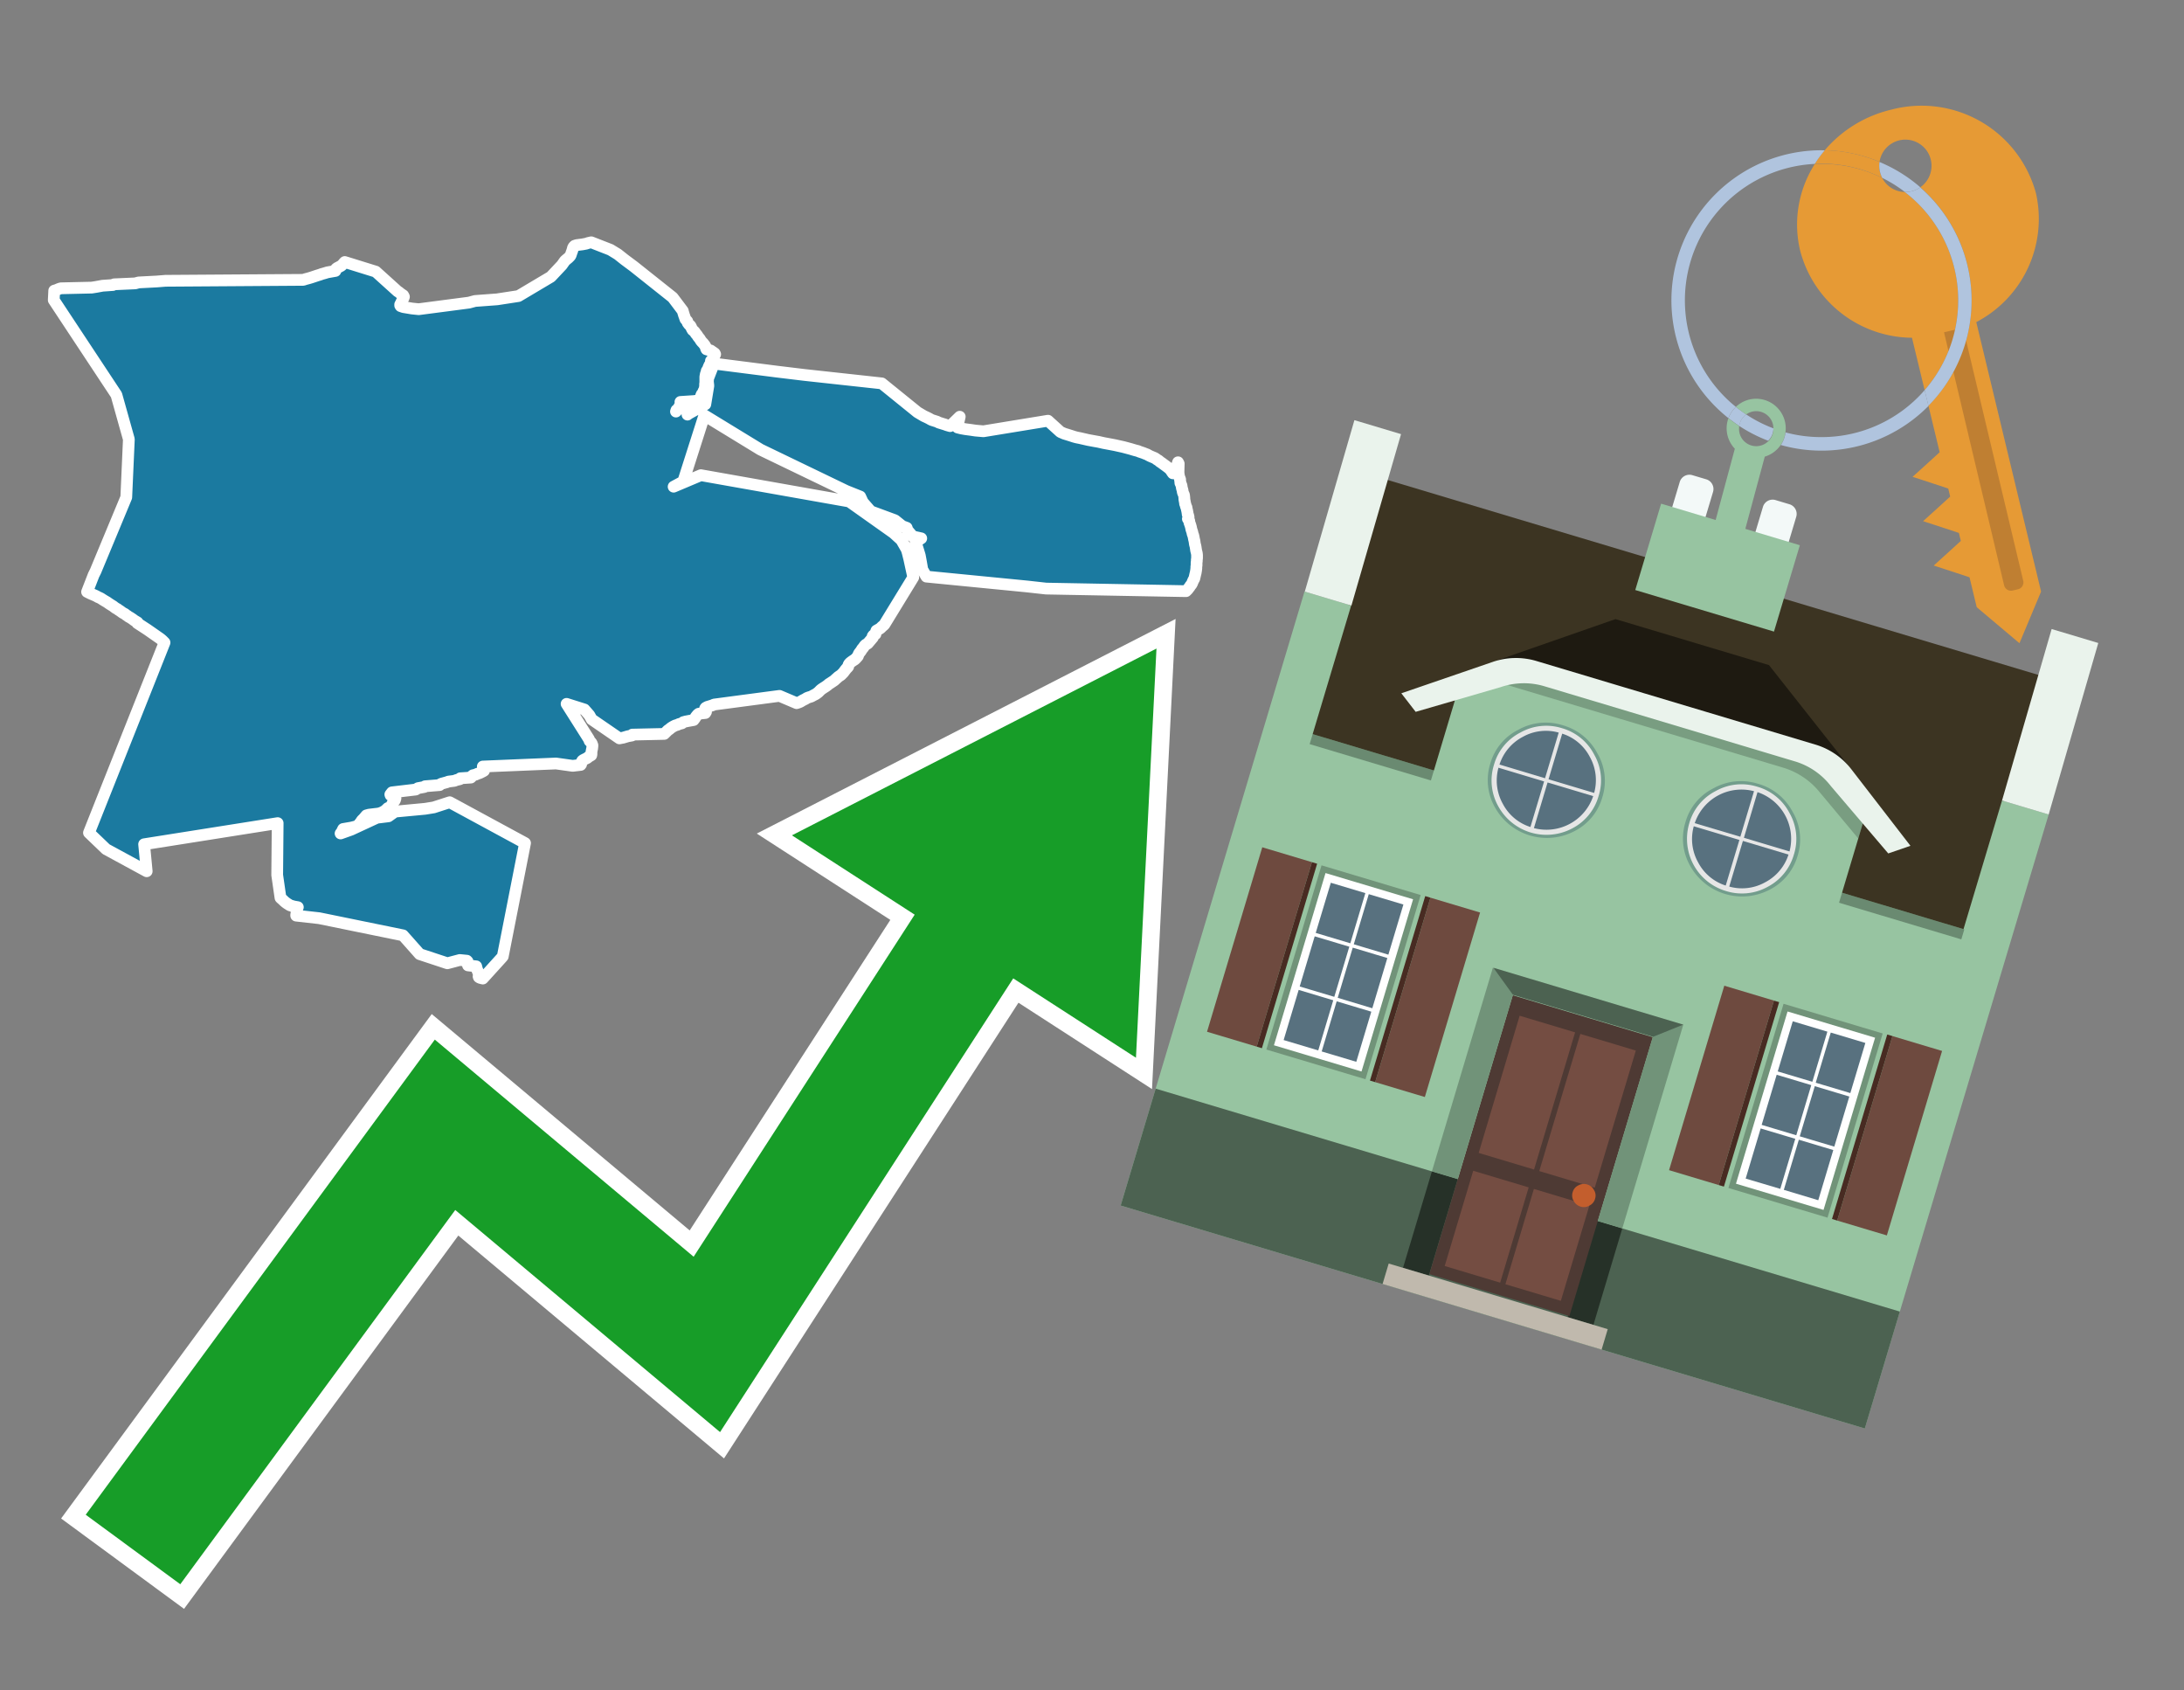 <svg id="Text" xmlns="http://www.w3.org/2000/svg" width="93.05" height="72" viewBox="0 0 93.05 72"><rect x="0" y="0" width="93.05" height="72" fill="#808080" stroke="none"/><polygon points="7.01,27.37 6.96,27.32 6.92,27.28 6.85,27.22 6.81,27.19 6.28,26.82 5.85,26.54 5.86,26.51 5.81,26.48 5.76,26.45 5.71,26.42 5.66,26.38 5.6,26.34 5.54,26.3 5.48,26.27 5.43,26.23 5.38,26.2 5.32,26.15 5.26,26.12 5.21,26.09 5.17,26.06 5.1,26.01 5.05,25.98 5,25.94 4.94,25.91 4.87,25.86 4.82,25.82 4.77,25.79 4.69,25.74 4.63,25.7 4.56,25.65 4.49,25.61 4.44,25.58 4.36,25.53 4.3,25.49 4.24,25.46 4.17,25.43 4.12,25.4 4.06,25.37 3.99,25.34 3.92,25.31 3.85,25.28 3.77,25.24 3.71,25.21 3.99,24.49 4.07,24.33 5.38,21.18 5.49,18.71 4.96,16.82 2.29,12.78 2.31,12.38 2.41,12.35 2.5,12.31 2.59,12.28 3.91,12.25 4.1,12.22 4.37,12.17 4.81,12.14 4.86,12.11 5.76,12.07 5.91,12.03 6.68,11.99 7.05,11.96 12.92,11.92 13.01,11.89 13.16,11.85 13.26,11.82 13.44,11.76 13.53,11.73 13.63,11.7 13.71,11.67 13.82,11.64 13.95,11.6 14.29,11.54 14.3,11.49 14.31,11.46 14.35,11.42 14.41,11.39 14.54,11.32 14.62,11.24 14.66,11.19 14.69,11.16 16.01,11.57 16.94,12.41 16.99,12.44 17.05,12.49 17.12,12.54 17.18,12.58 17.21,12.64 17.19,12.7 17.11,12.85 17.08,12.92 17.05,12.97 17.05,13.01 17.07,13.04 17.19,13.08 17.37,13.11 17.55,13.14 17.84,13.17 19.98,12.89 20.24,12.82 21.18,12.75 22.09,12.61 23.47,11.79 23.94,11.29 24.06,11.12 24.09,11.09 24.16,11.03 24.21,10.99 24.25,10.95 24.28,10.92 24.31,10.88 24.35,10.76 24.38,10.68 24.4,10.61 24.41,10.57 24.42,10.54 24.45,10.5 24.48,10.47 24.57,10.44 24.81,10.41 24.97,10.38 25.06,10.35 25.19,10.32 26.01,10.64 26.14,10.72 26.32,10.83 26.61,11.06 27,11.35 28.66,12.67 29.09,13.24 29.11,13.32 29.13,13.38 29.14,13.42 29.16,13.47 29.2,13.59 29.25,13.65 29.28,13.68 29.29,13.71 29.3,13.75 29.33,13.79 29.36,13.83 29.41,13.87 29.44,13.92 29.47,13.99 29.51,14.06 29.56,14.1 29.59,14.13 29.62,14.17 29.65,14.22 29.69,14.26 29.74,14.34 29.78,14.39 29.82,14.44 29.86,14.51 29.91,14.57 29.96,14.62 29.99,14.66 30.03,14.71 30.08,14.8 30.08,14.84 30.1,14.88 30.28,14.93 30.32,14.96 30.38,15 30.45,15.05 30.47,15.09 30.43,15.17 30.4,15.21 30.38,15.24 30.36,15.28 30.34,15.31 30.29,15.37 30.29,15.41 30.29,15.44 30.25,15.52 30.22,15.57 30.19,15.64 30.16,15.73 30.13,15.77 30.11,15.8 30.1,15.86 30.08,15.91 30.07,15.94 30.06,16 30.05,16.05 30.05,16.16 30.05,16.21 30.05,16.3 30.04,16.36 30.04,16.4 30.04,16.46 30.03,16.49 30.03,16.53 30.03,16.58 29.99,16.63 29.97,16.67 29.98,16.71 29.99,16.74 29.9,16.79 29.87,16.86 29.87,16.9 29.87,16.94 29.85,16.97 29.82,17.01 29.74,17.05 29.6,17.08 28.99,17.12 29.03,17.19 28.99,17.25 28.96,17.29 28.93,17.34 28.91,17.4 28.88,17.43 28.82,17.47 28.81,17.5 28.8,17.53 28.95,17.37 29.14,17.15 29.33,17.6 29.29,17.66 29.32,17.63 30.05,17.22 30.18,16.43 30.16,16.25 30.17,16.12 30.18,16.09 30.34,15.68 30.37,15.61 30.45,15.49 33.11,15.83 34.27,15.97 37.57,16.33 39.09,17.56 39.36,17.72 39.49,17.78 39.59,17.83 39.64,17.86 39.7,17.89 39.92,17.96 40,18 40.16,18.05 40.26,18.08 40.34,18.11 40.48,18.15 40.89,17.75 40.79,18.18 40.8,18.21 40.96,18.25 41.13,18.28 41.36,18.31 41.56,18.34 41.9,18.37 44.65,17.92 45.18,18.4 45.25,18.43 45.34,18.47 45.47,18.51 45.63,18.56 45.75,18.6 45.86,18.63 46.01,18.66 46.36,18.74 46.63,18.79 46.8,18.82 47.02,18.87 47.29,18.92 47.5,18.96 47.68,19 47.86,19.04 48.01,19.08 48.16,19.12 48.36,19.18 48.48,19.21 48.55,19.24 48.7,19.29 48.8,19.33 48.88,19.36 48.93,19.39 49.01,19.43 49.08,19.46 49.2,19.51 49.26,19.55 49.3,19.58 49.37,19.62 49.41,19.66 49.5,19.72 49.58,19.78 49.65,19.83 49.69,19.86 49.77,19.92 49.83,19.97 49.9,20.05 49.92,20.09 49.97,20.16 50.1,20 50.19,19.69 50.22,19.75 50.21,20.12 50.22,20.21 50.23,20.27 50.24,20.31 50.25,20.34 50.26,20.37 50.28,20.42 50.28,20.47 50.29,20.54 50.29,20.57 50.31,20.61 50.33,20.66 50.34,20.69 50.35,20.76 50.36,20.81 50.37,20.84 50.38,20.87 50.39,20.94 50.4,20.98 50.42,21.03 50.44,21.07 50.45,21.12 50.46,21.22 50.46,21.26 50.47,21.32 50.49,21.42 50.49,21.45 50.51,21.5 50.52,21.54 50.53,21.58 50.55,21.61 50.56,21.67 50.57,21.72 50.58,21.75 50.59,21.82 50.6,21.86 50.6,21.9 50.62,21.94 50.63,21.98 50.64,22.02 50.64,22.05 50.61,22.1 50.64,22.13 50.67,22.19 50.67,22.23 50.68,22.27 50.7,22.32 50.72,22.38 50.74,22.45 50.76,22.55 50.78,22.61 50.8,22.67 50.81,22.73 50.84,22.81 50.86,22.9 50.87,22.96 50.89,23.04 50.91,23.18 50.93,23.25 50.94,23.3 50.95,23.37 50.96,23.44 50.97,23.48 50.99,23.56 51,23.64 51,23.72 51,23.78 50.99,23.84 50.99,23.9 50.98,23.97 50.98,24.01 50.98,24.08 50.97,24.14 50.97,24.2 50.96,24.29 50.94,24.41 50.93,24.44 50.91,24.53 50.89,24.62 50.88,24.65 50.84,24.72 50.81,24.79 50.79,24.84 50.77,24.88 50.75,24.91 50.72,24.94 50.68,25.01 50.65,25.04 50.61,25.1 50.57,25.14 50.53,25.18 44.57,25.07 43.76,24.98 39.47,24.56 39.36,24.37 39.29,24.25 39.28,24.17 39.24,23.94 39.19,23.67 39.17,23.6 39.05,23.21 39.02,23.13 39.01,23.09 39.25,22.93 38.89,22.85 38.83,22.78 38.66,22.58 38.64,22.51 38.63,22.48 38.44,22.41 38.13,22.16 37.1,21.78 36.76,21.39 36.65,21.15 36.05,20.91 32.4,19.15 30.01,17.69 29.11,20.51 28.7,20.73 29.86,20.24 36.18,21.36 38.07,22.7 38.4,23 38.63,23.4 38.67,23.53 38.74,23.81 38.91,24.59 37.68,26.6 37.65,26.63 37.58,26.69 37.52,26.75 37.48,26.78 37.34,26.86 37.31,26.94 37.3,27.01 37.21,27.06 37.18,27.1 37.19,27.15 36.97,27.41 36.88,27.46 36.84,27.5 36.77,27.6 36.74,27.63 36.72,27.66 36.69,27.71 36.67,27.74 36.63,27.79 36.6,27.83 36.58,27.87 36.56,27.92 36.55,27.95 36.48,28.03 36.45,28.06 36.42,28.09 36.34,28.14 36.27,28.19 36.23,28.22 36.19,28.26 36.16,28.3 36.15,28.33 36.14,28.36 36.14,28.39 36.12,28.42 36.07,28.47 36.02,28.53 35.99,28.57 35.96,28.61 35.93,28.65 35.87,28.71 35.82,28.76 35.77,28.79 35.7,28.84 35.67,28.87 35.6,28.93 35.56,28.97 35.52,29 35.43,29.06 35.37,29.1 35.32,29.13 35.25,29.19 35.18,29.24 35.07,29.31 35.01,29.35 34.96,29.39 34.93,29.42 34.9,29.45 34.86,29.49 34.82,29.52 34.75,29.57 34.67,29.61 34.56,29.67 34.46,29.7 34.38,29.73 34.32,29.77 34.26,29.8 34.2,29.83 34.1,29.89 34.03,29.92 33.94,29.95 33.21,29.64 30.42,30.01 30.36,30.04 30.23,30.08 30.13,30.11 30.06,30.15 30.04,30.18 30.06,30.26 30.08,30.29 30.08,30.32 30.05,30.37 29.77,30.4 29.73,30.43 29.67,30.5 29.64,30.54 29.61,30.59 29.55,30.67 29.38,30.7 29.22,30.73 29.11,30.76 29.05,30.81 28.93,30.84 28.87,30.87 28.77,30.9 28.69,30.94 28.64,30.97 28.58,31.01 28.51,31.07 28.46,31.1 28.41,31.15 28.37,31.19 28.33,31.23 28.3,31.26 26.94,31.29 26.92,31.33 26.75,31.36 26.65,31.39 26.55,31.42 26.39,31.45 25.21,30.64 25.11,30.46 24.9,30.22 24.14,29.98 25.09,31.48 25.11,31.53 25.12,31.56 25.18,31.62 25.21,31.66 25.22,31.69 25.24,31.74 25.24,31.78 25.23,31.87 25.21,31.97 25.2,32.02 25.2,32.08 25.2,32.13 25.19,32.17 25.14,32.2 25.08,32.23 25.03,32.28 24.95,32.32 24.85,32.37 24.81,32.4 24.78,32.45 24.77,32.49 24.76,32.55 24.74,32.58 24.4,32.62 23.69,32.52 20.57,32.65 20.58,32.69 20.63,32.75 20.62,32.78 20.62,32.83 20.57,32.86 20.51,32.89 20.43,32.93 20.33,32.96 20.28,32.99 20.15,33.02 20.1,33.06 20.09,33.09 20.06,33.12 19.61,33.15 19.59,33.19 19.46,33.22 19.35,33.26 19.11,33.29 19.03,33.32 18.92,33.35 18.81,33.38 18.75,33.41 18.73,33.44 18.11,33.49 18.08,33.52 17.81,33.57 17.76,33.6 17.71,33.63 16.7,33.75 16.63,33.84 16.64,33.87 16.69,33.9 16.84,33.95 16.85,34 16.83,34.07 16.81,34.11 16.78,34.14 16.73,34.21 16.7,34.26 16.69,34.29 16.69,34.33 16.67,34.36 16.52,34.42 16.46,34.48 16.39,34.54 16.26,34.61 16.14,34.65 15.72,34.7 15.61,34.73 15.55,34.8 15.5,34.86 15.46,34.9 15.42,34.94 15.38,35 15.36,35.03 15.31,35.09 15.28,35.13 15.26,35.16 15.2,35.19 15.09,35.22 14.97,35.25 14.62,35.31 14.59,35.37 14.57,35.42 14.51,35.5 14.96,35.34 16.06,34.83 16.55,34.77 16.83,34.57 18.11,34.45 18.48,34.39 19.16,34.17 22.37,35.91 21.42,40.74 21.35,40.82 20.57,41.68 20.45,41.65 20.4,41.62 20.39,41.59 20.4,41.56 20.41,41.53 20.4,41.47 20.38,41.43 20.36,41.38 20.32,41.28 20.29,41.16 19.94,41.12 19.93,41.08 19.93,41 19.92,40.95 19.89,40.92 19.59,40.89 19.06,41.03 17.88,40.64 17.17,39.84 13.6,39.11 12.62,39 12.62,38.96 12.65,38.9 12.64,38.86 12.63,38.83 12.63,38.76 12.66,38.72 12.69,38.64 12.52,38.61 12.35,38.56 12.29,38.52 12.24,38.49 12.17,38.44 12.11,38.39 12.05,38.33 11.98,38.27 11.95,38.24 11.81,37.27 11.83,35.06 6.14,35.96 6.25,37.11 4.52,36.17 3.79,35.47 " fill="#1b7aa0" stroke="#fff" stroke-linejoin="round" stroke-width="0.5"/><polygon points="49.272 27.624 33.741 35.58 38.97 38.959 29.553 53.529 18.525 44.281 3.652 64.518 7.681 67.479 19.396 51.538 30.678 60.999 43.169 41.673 48.398 45.053 49.272 27.624" fill="none" stroke="#fff" stroke-miterlimit="10" stroke-width="1.5"/><polygon points="49.272 27.624 33.741 35.58 38.97 38.959 29.553 53.529 18.525 44.281 3.652 64.518 7.681 67.479 19.396 51.538 30.678 60.999 43.169 41.673 48.398 45.053 49.272 27.624" fill="#179d28"/><path d="M80.19,7.577a1.16,1.16,0,0,1-.094-.251,1.114,1.114,0,0,1-.018-.429A6.367,6.367,0,0,0,77.743,6.4a5.269,5.269,0,0,0-.423.577c.1,0,.192-.007.288-.007A5.794,5.794,0,0,1,80.19,7.577Z" fill="#e69a35"/><path d="M77.608,6.4A6.394,6.394,0,0,0,73.64,17.81a1.26,1.26,0,0,1,.317-.48A5.821,5.821,0,0,1,77.32,6.981a5.269,5.269,0,0,1,.423-.577Z" fill="#b0c4de"/><path d="M84.2,13.72a4.962,4.962,0,0,0,2.545-5.48,5.047,5.047,0,0,0-6.179-3.566A5.322,5.322,0,0,0,77.743,6.4a6.367,6.367,0,0,1,2.335.493,1.114,1.114,0,1,1,1.736,1.084,6.392,6.392,0,0,1,.347,9.3l.479,1.985-.438.4-.716.648.92.3.6.2.082.341-.438.4-.716.648.92.3.605.2.082.341-.438.4-.716.649.92.3.605.2.307,1.274,1.821,1.534.921-2.2Z" fill="#e69a35"/><path d="M81.154,8.179a1.115,1.115,0,0,1-.964-.6,5.794,5.794,0,0,0-2.582-.6c-.1,0-.192,0-.288.007a4.783,4.783,0,0,0-.625,3.685,4.962,4.962,0,0,0,4.765,3.715L82,16.617a5.82,5.82,0,0,0-.846-8.438Z" fill="#e69a35"/><path d="M74.1,18.142a6.386,6.386,0,0,0,1.232.63.73.73,0,0,0,.224-.527h0a5.783,5.783,0,0,1-1.159-.593A.733.733,0,0,0,74.1,18.142Z" fill="#b0c4de"/><path d="M74.4,17.652q-.228-.152-.44-.322a1.26,1.26,0,0,0-.317.48c.148.117.3.228.46.332A.733.733,0,0,1,74.4,17.652Z" fill="#b0c4de"/><path d="M74.824,16.984a1.257,1.257,0,0,0-.867.346c.141.114.288.222.44.322a.731.731,0,0,1,1.159.593h0a.732.732,0,1,1-1.463,0,.7.7,0,0,1,.007-.1c-.158-.1-.312-.215-.46-.332a1.258,1.258,0,0,0,.273,1.3l-.979,3.635,1.275.341.98-3.639a1.266,1.266,0,0,0,.681-.5,1.249,1.249,0,0,0,.2-.538,1.328,1.328,0,0,0,.012-.168A1.262,1.262,0,0,0,74.824,16.984Z" fill="#97c4a1"/><path d="M85.974,25.1l-.226.053a.3.3,0,0,1-.362-.223l-2.56-10.777.81-.193L86.2,24.736A.3.3,0,0,1,85.974,25.1Z" fill="#bf7f32"/><path d="M80.1,7.326a1.16,1.16,0,0,0,.094.251,5.833,5.833,0,0,1,.964.6,1.137,1.137,0,0,0,.287-.031,1.108,1.108,0,0,0,.373-.167A6.371,6.371,0,0,0,80.078,6.9,1.114,1.114,0,0,0,80.1,7.326Z" fill="#b0c4de"/><path d="M77.608,18.618a5.836,5.836,0,0,1-1.534-.2,1.24,1.24,0,0,1-.2.537,6.4,6.4,0,0,0,6.291-1.666L82,16.617A5.807,5.807,0,0,1,77.608,18.618Z" fill="#b0c4de"/><path d="M81.814,7.981a1.108,1.108,0,0,1-.373.167,1.137,1.137,0,0,1-.287.031A5.82,5.82,0,0,1,82,16.617l.161.667a6.392,6.392,0,0,0-.347-9.3Z" fill="#b0c4de"/><polygon points="83.79 39.753 55.78 31.364 58.988 20.404 86.964 28.783 83.79 39.753 83.79 39.753" fill="#3c3422" fill-rule="evenodd"/><polygon points="81.705 53.32 87.284 34.692 85.297 34.097 83.656 39.575 55.926 31.269 57.567 25.791 55.579 25.196 47.746 51.348 79.451 60.844 81.705 53.32" fill="#97c4a1" fill-rule="evenodd"/><rect x="69.522" y="21.148" width="0.444" height="28.983" transform="translate(15.592 92.226) rotate(-73.326)" opacity="0.3"/><polygon points="87.284 34.692 85.297 34.097 87.411 26.793 89.398 27.388 87.284 34.692 87.284 34.692" fill="#eaf3ec" fill-rule="evenodd"/><polygon points="57.578 25.794 55.591 25.199 57.705 17.896 59.692 18.491 57.578 25.794 57.578 25.794" fill="#eaf3ec" fill-rule="evenodd"/><polygon points="79.451 60.844 80.943 55.865 49.238 46.369 47.747 51.348 79.451 60.844 79.451 60.844" fill="#4c6251" fill-rule="evenodd"/><path d="M71.566,20.528l-.522,1.743,1.418.425.523-1.744a.432.432,0,0,0-.289-.536l-.593-.177A.431.431,0,0,0,71.566,20.528Z" fill="#f3f9f8" fill-rule="evenodd"/><path d="M75.111,21.589l-.522,1.743,1.418.425.522-1.743a.43.43,0,0,0-.289-.536l-.593-.178A.43.43,0,0,0,75.111,21.589Z" fill="#f3f9f8" fill-rule="evenodd"/><polygon points="75.368 28.329 68.829 26.37 63.807 28.121 78.733 32.591 75.368 28.329" fill="#1e1a11"/><polygon points="78.248 32.422 64.442 28.287 62.236 28.998 60.064 36.247 77.453 41.455 79.651 34.116 78.248 32.422" fill="#97c4a1"/><path d="M77.74,32.516S65.088,28.725,65,28.7l-.938.43,11.892,3.562a3.175,3.175,0,0,1,1.532,1l1.685,2.02.327-1.09Z" fill-rule="evenodd" opacity="0.2"/><path d="M77.35,31.716,65.458,28.154a3.041,3.041,0,0,0-1.854.037l-3.9,1.339.611.79,3.626-1.054a3.045,3.045,0,0,1,1.855-.037l10.673,3.2A3.028,3.028,0,0,1,78,33.477l2.45,2.874.945-.325-2.518-3.26A3.036,3.036,0,0,0,77.35,31.716Z" fill="#eaf3ec"/><polygon points="76.683 23.223 70.773 21.453 69.671 25.132 75.581 26.902 76.683 23.223 76.683 23.223" fill="#97c4a1" fill-rule="evenodd"/><g id="Symbol_9_0_Layer2_0_MEMBER_8_MEMBER_21_MEMBER_0_FILL" data-name="Symbol 9 0 Layer2 0 MEMBER 8 MEMBER 21 MEMBER 0 FILL"><path d="M66.584,30.892a2.39,2.39,0,0,0-1.891.189,2.317,2.317,0,0,0-1.2,1.448A2.345,2.345,0,0,0,63.7,34.4a2.528,2.528,0,0,0,3.367,1.008,2.339,2.339,0,0,0,1.2-1.447,2.313,2.313,0,0,0-.208-1.87A2.394,2.394,0,0,0,66.584,30.892Z" fill="#729d8c"/></g><g id="Symbol_9_0_Layer2_0_MEMBER_8_MEMBER_21_MEMBER_1_FILL" data-name="Symbol 9 0 Layer2 0 MEMBER 8 MEMBER 21 MEMBER 1 FILL"><path d="M66.547,31.016a2.241,2.241,0,0,0-1.769.185,2.213,2.213,0,0,0-1.127,1.376,2.239,2.239,0,0,0,.185,1.768,2.341,2.341,0,0,0,3.145.942,2.234,2.234,0,0,0,1.126-1.376,2.207,2.207,0,0,0-.185-1.768A2.237,2.237,0,0,0,66.547,31.016Z" fill="#e6e6e6"/></g><g id="Symbol_9_0_Layer2_0_MEMBER_8_MEMBER_21_MEMBER_2_MEMBER_0_FILL" data-name="Symbol 9 0 Layer2 0 MEMBER 8 MEMBER 21 MEMBER 2 MEMBER 0 FILL"><path d="M65.787,33.284,63.843,32.7a2.036,2.036,0,0,0,.186,1.539,2.015,2.015,0,0,0,1.175.986Z" fill="#58717f"/></g><g id="Symbol_9_0_Layer2_0_MEMBER_8_MEMBER_21_MEMBER_2_MEMBER_1_FILL" data-name="Symbol 9 0 Layer2 0 MEMBER 8 MEMBER 21 MEMBER 2 MEMBER 1 FILL"><path d="M65.827,33.148l.582-1.944a2.01,2.01,0,0,0-1.523.178,2.037,2.037,0,0,0-1,1.183Z" fill="#58717f"/></g><g id="Symbol_9_0_Layer2_0_MEMBER_8_MEMBER_21_MEMBER_2_MEMBER_2_FILL" data-name="Symbol 9 0 Layer2 0 MEMBER 8 MEMBER 21 MEMBER 2 MEMBER 2 FILL"><path d="M67.878,33.91l-1.943-.582-.582,1.944a2.1,2.1,0,0,0,2.525-1.362Z" fill="#58717f"/></g><g id="Symbol_9_0_Layer2_0_MEMBER_8_MEMBER_21_MEMBER_2_MEMBER_3_FILL" data-name="Symbol 9 0 Layer2 0 MEMBER 8 MEMBER 21 MEMBER 2 MEMBER 3 FILL"><path d="M66.558,31.249l-.582,1.943,1.943.582a2.031,2.031,0,0,0-.186-1.539A2.009,2.009,0,0,0,66.558,31.249Z" fill="#58717f"/></g><g id="Symbol_9_0_Layer2_0_MEMBER_8_MEMBER_21_MEMBER_0_FILL-2" data-name="Symbol 9 0 Layer2 0 MEMBER 8 MEMBER 21 MEMBER 0 FILL"><path d="M74.9,33.384a2.4,2.4,0,0,0-1.891.189,2.316,2.316,0,0,0-1.2,1.448,2.341,2.341,0,0,0,.209,1.87A2.527,2.527,0,0,0,75.387,37.9a2.345,2.345,0,0,0,1.2-1.447,2.314,2.314,0,0,0-.209-1.87A2.389,2.389,0,0,0,74.9,33.384Z" fill="#729d8c"/></g><g id="Symbol_9_0_Layer2_0_MEMBER_8_MEMBER_21_MEMBER_1_FILL-2" data-name="Symbol 9 0 Layer2 0 MEMBER 8 MEMBER 21 MEMBER 1 FILL"><path d="M74.867,33.508a2.239,2.239,0,0,0-1.768.185,2.21,2.21,0,0,0-1.127,1.376,2.316,2.316,0,0,0,1.564,2.883,2.261,2.261,0,0,0,1.765-.173A2.237,2.237,0,0,0,76.428,36.4a2.209,2.209,0,0,0-.185-1.769A2.239,2.239,0,0,0,74.867,33.508Z" fill="#e6e6e6"/></g><g id="Symbol_9_0_Layer2_0_MEMBER_8_MEMBER_21_MEMBER_2_MEMBER_0_FILL-2" data-name="Symbol 9 0 Layer2 0 MEMBER 8 MEMBER 21 MEMBER 2 MEMBER 0 FILL"><path d="M74.107,35.776l-1.943-.582a2.031,2.031,0,0,0,.186,1.539,2.009,2.009,0,0,0,1.175.986Z" fill="#58717f"/></g><g id="Symbol_9_0_Layer2_0_MEMBER_8_MEMBER_21_MEMBER_2_MEMBER_1_FILL-2" data-name="Symbol 9 0 Layer2 0 MEMBER 8 MEMBER 21 MEMBER 2 MEMBER 1 FILL"><path d="M74.148,35.64,74.73,33.7a2.1,2.1,0,0,0-2.525,1.362Z" fill="#58717f"/></g><g id="Symbol_9_0_Layer2_0_MEMBER_8_MEMBER_21_MEMBER_2_MEMBER_2_FILL-2" data-name="Symbol 9 0 Layer2 0 MEMBER 8 MEMBER 21 MEMBER 2 MEMBER 2 FILL"><path d="M76.2,36.4l-1.943-.582-.582,1.944a2.015,2.015,0,0,0,1.523-.178A2.036,2.036,0,0,0,76.2,36.4Z" fill="#58717f"/></g><g id="Symbol_9_0_Layer2_0_MEMBER_8_MEMBER_21_MEMBER_2_MEMBER_3_FILL-2" data-name="Symbol 9 0 Layer2 0 MEMBER 8 MEMBER 21 MEMBER 2 MEMBER 3 FILL"><path d="M74.879,33.741,74.3,35.684l1.943.582a2.1,2.1,0,0,0-1.361-2.525Z" fill="#58717f"/></g><polygon points="51.426 43.946 53.542 44.58 55.896 36.723 53.78 36.089 51.426 43.946 51.426 43.946" fill="#6e4a3f" fill-rule="evenodd"/><polygon points="53.542 44.58 53.764 44.647 56.117 36.789 55.896 36.723 53.542 44.58 53.542 44.58" fill="#482b22" fill-rule="evenodd"/><polygon points="60.706 46.726 58.59 46.092 60.943 38.235 63.059 38.868 60.706 46.726 60.706 46.726" fill="#6e4a3f" fill-rule="evenodd"/><polygon points="58.59 46.092 58.368 46.026 60.722 38.168 60.943 38.235 58.59 46.092 58.59 46.092" fill="#482b22" fill-rule="evenodd"/><rect x="53.146" y="39.209" width="8.19" height="4.408" transform="translate(1.145 84.365) rotate(-73.326)" fill="#719379"/><polygon points="60.205 38.304 56.474 37.187 54.277 44.522 58.008 45.639 60.205 38.304 60.205 38.304" fill="#fff" fill-rule="evenodd"/><path d="M59.792,38.527l-.64,2.136-1.474-.442.639-2.135,1.475.441Zm-1.621-.485-.64,2.136-1.474-.442L56.7,37.6l1.474.442Zm-2.158,1.84,1.475.441-.64,2.136-1.474-.441.639-2.136Zm-.683,2.282,1.474.441-.639,2.136L54.69,44.3l.64-2.135Zm.981,2.621.639-2.136,1.475.442-.64,2.135-1.474-.441Zm2.158-1.84L56.994,42.5l.64-2.136,1.474.442-.639,2.136Z" fill="#58717f" fill-rule="evenodd"/><polygon points="80.39 52.621 78.274 51.988 80.628 44.13 82.743 44.764 80.39 52.621 80.39 52.621" fill="#6e4a3f" fill-rule="evenodd"/><polygon points="78.274 51.988 78.053 51.921 80.406 44.064 80.628 44.13 78.274 51.988 78.274 51.988" fill="#482b22" fill-rule="evenodd"/><polygon points="71.111 49.842 73.227 50.476 75.58 42.619 73.464 41.985 71.111 49.842 71.111 49.842" fill="#6e4a3f" fill-rule="evenodd"/><polygon points="73.227 50.476 73.448 50.542 75.802 42.685 75.58 42.619 73.227 50.476 73.227 50.476" fill="#482b22" fill-rule="evenodd"/><rect x="72.83" y="45.105" width="8.19" height="4.408" transform="translate(9.534 107.426) rotate(-73.326)" fill="#719379"/><polygon points="76.159 43.083 79.889 44.2 77.692 51.535 73.962 50.418 76.159 43.083 76.159 43.083" fill="#fff" fill-rule="evenodd"/><path d="M76.381,43.5l1.475.442-.64,2.135-1.475-.441.64-2.136ZM78,43.981l1.474.442-.64,2.136-1.474-.442L78,43.981Zm.791,2.724-.64,2.135L76.679,48.4l.64-2.136,1.474.442Zm-.684,2.282-.639,2.135L76,50.68l.64-2.135,1.474.442Zm-2.26,1.65L74.375,50.2l.639-2.135,1.475.441-.64,2.136Zm-.791-2.724.64-2.135,1.474.441-.639,2.136-1.475-.442Z" fill="#58717f" fill-rule="evenodd"/><polygon points="67.888 56.431 69.118 52.323 68.019 51.994 66.789 56.102 67.888 56.431 67.888 56.431" fill="#263128" fill-rule="evenodd"/><polygon points="60.877 54.331 62.108 50.223 61.007 49.894 59.776 54.002 60.877 54.331 60.877 54.331" fill="#263128" fill-rule="evenodd"/><g id="Symbol_9_0_Layer2_0_MEMBER_8_MEMBER_12_MEMBER_0_FILL" data-name="Symbol 9 0 Layer2 0 MEMBER 8 MEMBER 12 MEMBER 0 FILL"><path d="M70.418,44.178l-5.965-1.786L60.9,54.27l5.964,1.786Z" fill="#4e3a34"/></g><g id="Symbol_9_0_Layer2_0_MEMBER_8_MEMBER_12_MEMBER_1_MEMBER_0_FILL" data-name="Symbol 9 0 Layer2 0 MEMBER 8 MEMBER 12 MEMBER 1 MEMBER 0 FILL"><path d="M65.358,49.815l1.75-5.843-2.363-.708L63,49.107Z" fill="#744d42"/></g><g id="Symbol_9_0_Layer2_0_MEMBER_8_MEMBER_12_MEMBER_1_MEMBER_1_FILL" data-name="Symbol 9 0 Layer2 0 MEMBER 8 MEMBER 12 MEMBER 1 MEMBER 1 FILL"><path d="M67.331,44.039l-1.75,5.842,2.364.708,1.75-5.842Z" fill="#744d42"/></g><g id="Symbol_9_0_Layer2_0_MEMBER_8_MEMBER_12_MEMBER_2_MEMBER_0_FILL" data-name="Symbol 9 0 Layer2 0 MEMBER 8 MEMBER 12 MEMBER 2 MEMBER 0 FILL"><path d="M63.915,54.633l1.215-4.058-2.363-.707-1.215,4.057Z" fill="#744d42"/></g><g id="Symbol_9_0_Layer2_0_MEMBER_8_MEMBER_12_MEMBER_2_MEMBER_1_FILL" data-name="Symbol 9 0 Layer2 0 MEMBER 8 MEMBER 12 MEMBER 2 MEMBER 1 FILL"><path d="M66.5,55.407l1.215-4.057-2.363-.708L64.138,54.7Z" fill="#744d42"/></g><g id="Symbol_9_0_Layer2_0_MEMBER_8_MEMBER_13_FILL" data-name="Symbol 9 0 Layer2 0 MEMBER 8 MEMBER 13 FILL"><path d="M67.959,51.058a.439.439,0,0,0-.045-.367.487.487,0,0,0-.669-.2.445.445,0,0,0-.239.282.457.457,0,0,0,.041.378.481.481,0,0,0,.293.242.459.459,0,0,0,.377-.042A.453.453,0,0,0,67.959,51.058Z" fill="#c35e2d"/></g><g id="Symbol_9_0_Layer2_0_MEMBER_8_MEMBER_14_FILL" data-name="Symbol 9 0 Layer2 0 MEMBER 8 MEMBER 14 FILL"><path d="M64.557,42.047l-.951-.833-2.6,8.68,1.1.329Z" fill="#719379"/></g><g id="Symbol_9_0_Layer2_0_MEMBER_8_MEMBER_15_FILL" data-name="Symbol 9 0 Layer2 0 MEMBER 8 MEMBER 15 FILL"><path d="M71.718,43.643l-1.2.19L68.072,52.01l1.046.313Z" fill="#719379"/></g><g id="Symbol_9_0_Layer2_0_MEMBER_8_MEMBER_16_FILL" data-name="Symbol 9 0 Layer2 0 MEMBER 8 MEMBER 16 FILL"><path d="M63.627,41.22l.836,1.156,5.961,1.786,1.294-.519Z" fill="#4c6251"/></g><polygon points="58.905 54.69 59.166 53.819 68.498 56.614 68.237 57.485 58.905 54.69 58.905 54.69" fill="#c0b9ad" fill-rule="evenodd"/></svg>